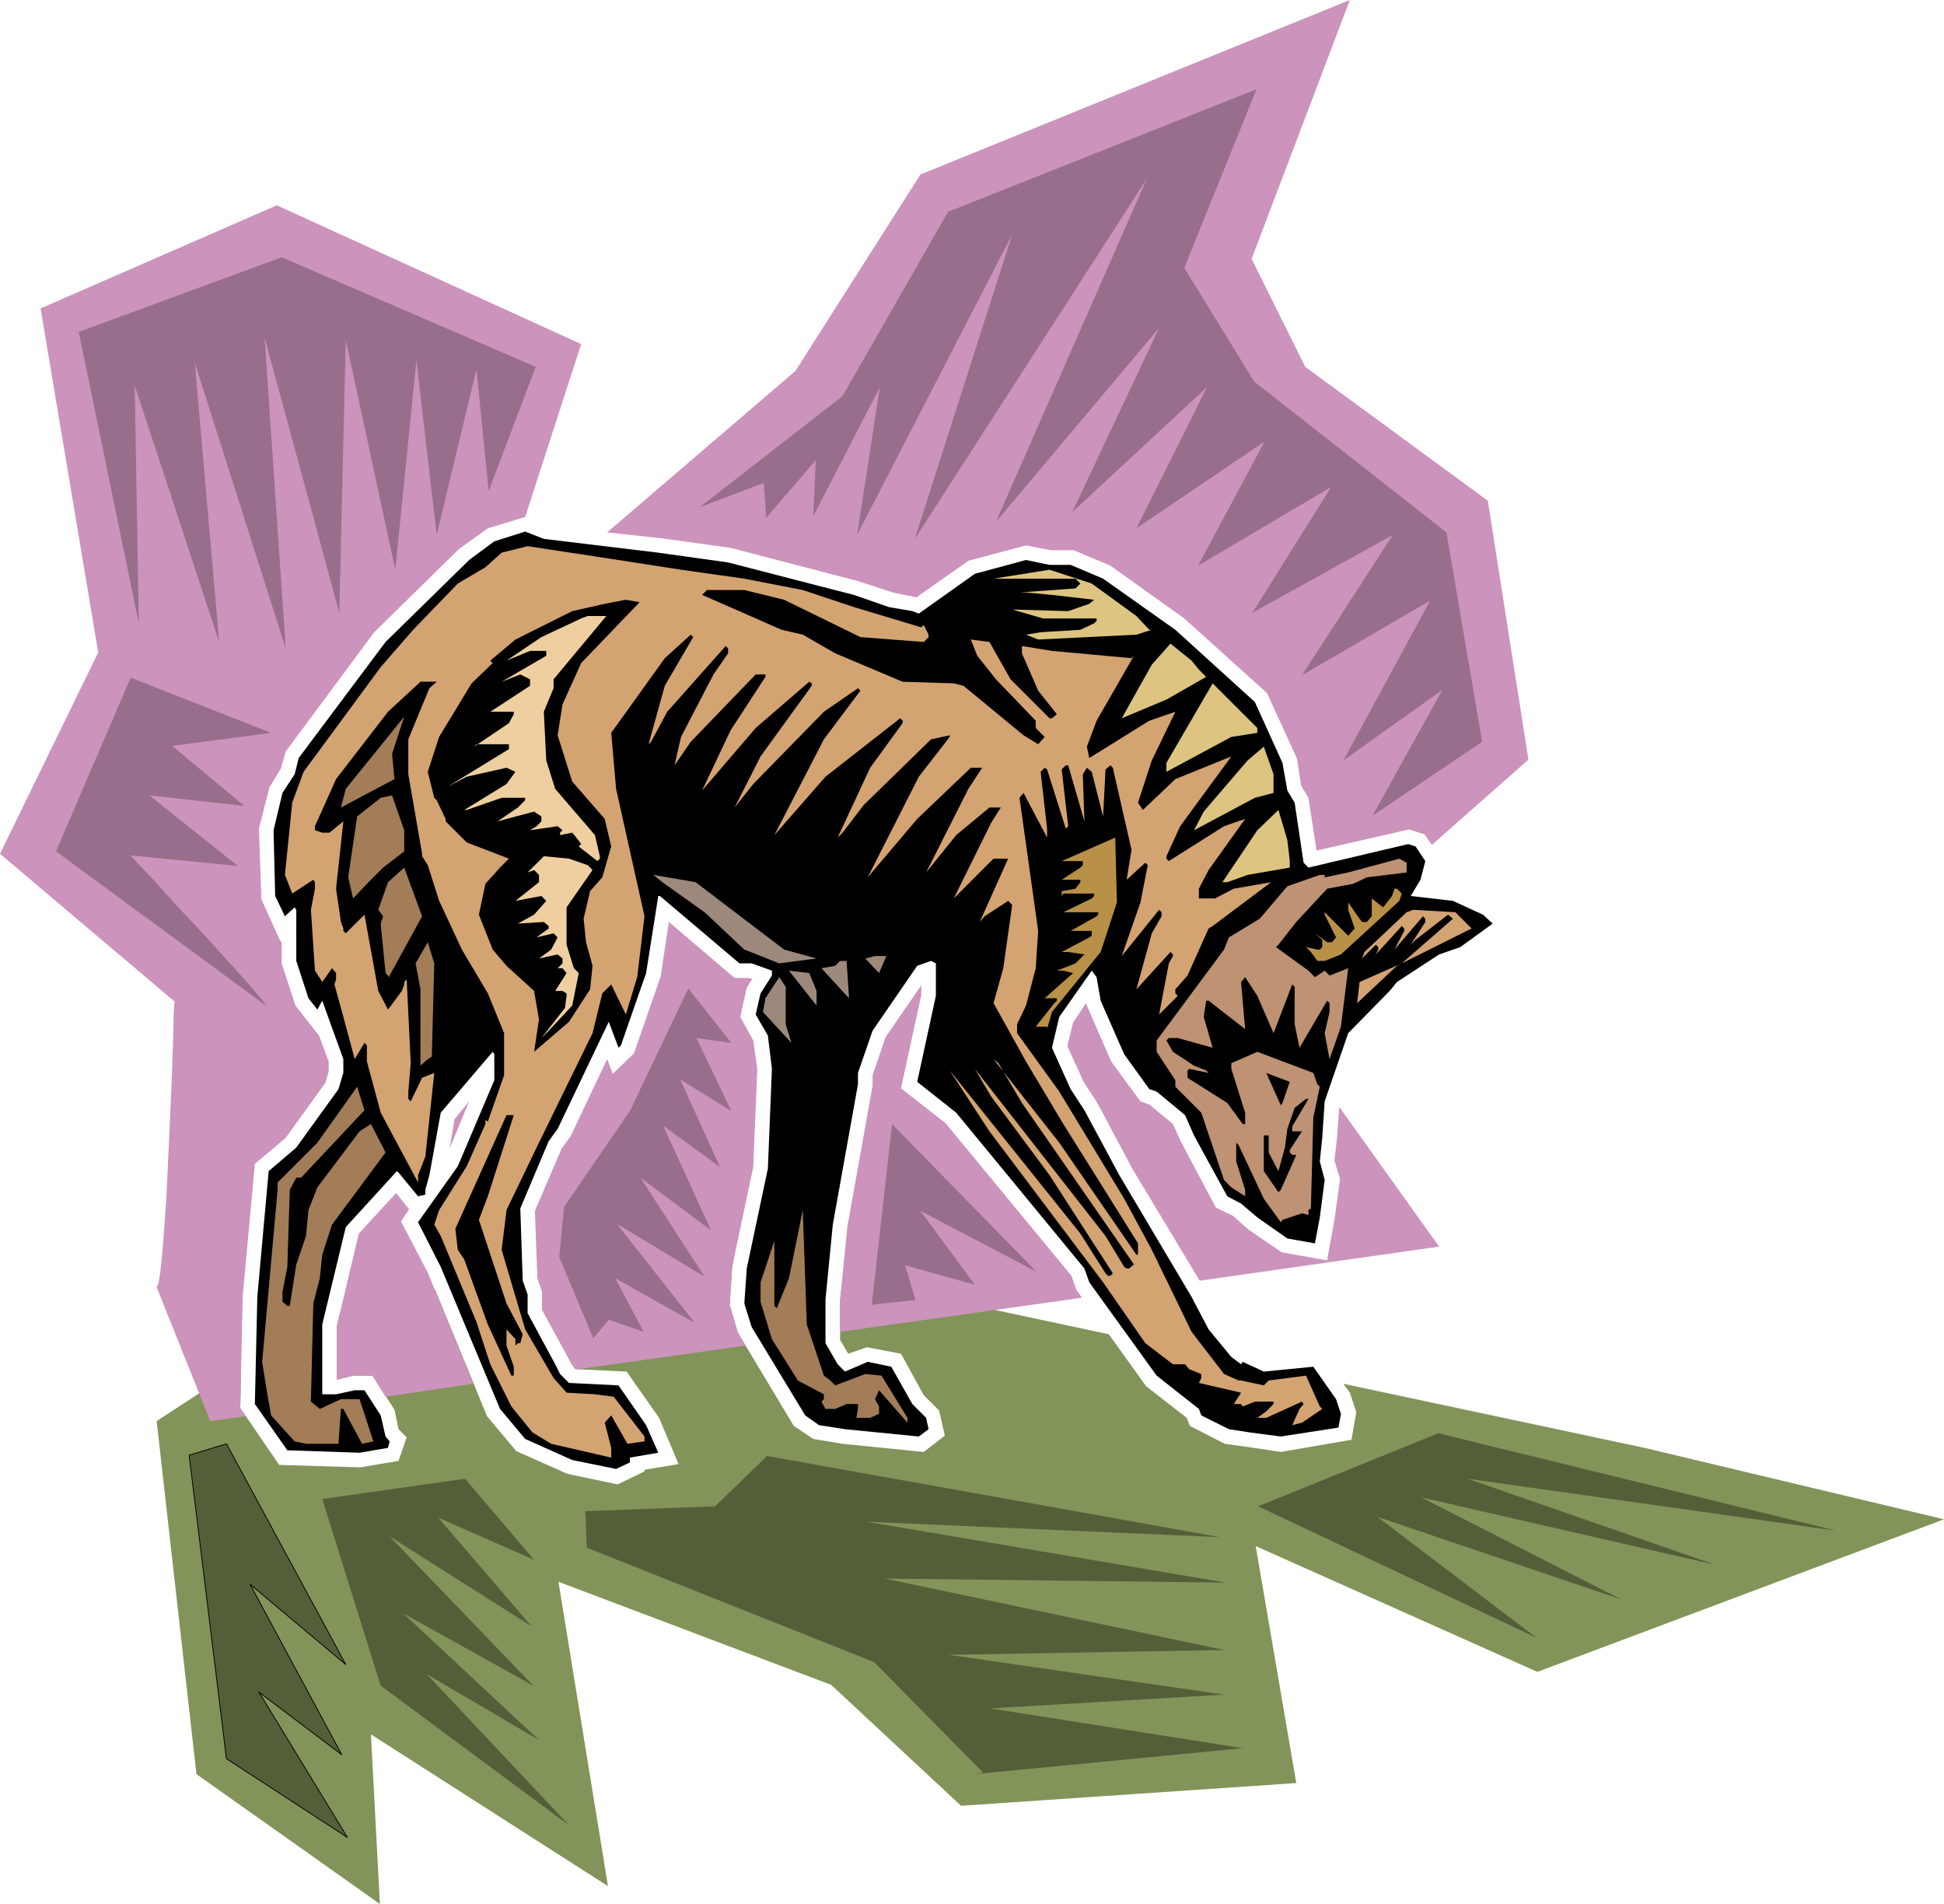 <svg xmlns="http://www.w3.org/2000/svg" width="7.979in" height="7.813in" fill-rule="evenodd" stroke-linecap="round" preserveAspectRatio="none" viewBox="0 0 2395 2346"><style>.pen1{stroke:none}.brush3{fill:#000}.brush4{fill:#d4a372}.brush5{fill:#ddc480}.brush6{fill:#efcf9f}.brush7{fill:#a27d58}.brush8{fill:#b89047}.brush10{fill:#9c897b}.brush12{fill:#545f39}</style><path d="m2026 1784-371-79 8 11 8 24-6 34-87 15-40-6-29-4-43-22-4-10-50-39-46-64-328-70-3 28v49l10 17 23-8 42 8 28 51 19 19 7 31-26 20-100-10-36-6-24-16-69-115-10-34 3-47 3-15-96-21-147 35v14l6 18v22l37 68 4 5 63 3 40 57 24 57-42 7v2l-33 16-62-13-63-28-36-43-64-156-117 28-4 17v66l20-5h24l27 42 5 24 10 10-10 29-47 8-100-3-48-70 1-52-104 68 49 435 226 160-11-209 292 187-61-375 336 127 160 149 413-28-50-292 347 155 501-188-369-88z" class="pen1" style="fill:#829459"/><path d="m554 1415 24-58-18 22-6 36zm-361 171 66 165 44-6-7-10 3-138 15-163 38-32 49-68 4-14v-12l-12-32-29-37-17-52v-28l-1 2-24-53-3-87 13-51 14-23 6-21 109-147 105-103 35-25 46-14 69-213-375-171L50 380l71 424L0 1052l215 182-1 15-1 40-2 56-3 65-3 65-4 56-2 23-2 17-2 11-2 4zm282 135 108-16-56-137-33-63 10-15-16-20-46 50-27 114v66l20-5h24l16 26zm238-34 205-29-9-16-10-34 3-47 26-123 5-121-5-35-16-29 8-36 7-11-4-1h-18l-81-69-10 67-33 95-26 25-7-18-45 95-11 15-33 77 3 82 6 18v22l37 68 4 5h4zm322-46 298-42-7-10-6-17-155-188-55-43 25-115v-12l-44 64-16 47v13l-31 173-9 91v39zm443-63 295-42-123-172-3 40-3 26 7 23-7 50-9 50-56-10-41-28-19-17-21-10-43-81-10-22-29-24-11-4-36-49-30-69-1-3-16 24-7 29 20 44 17 26 43 81 83 138zm286-537 119-105-50-319-225-165-66-133L1663 0l-529 215-154 242-232 199 65 7 87 12 157 41 43 14 29 6 64-45 71-19 31 6h28l45 19 91 65 102 92 37 81 5 33 9 15 10 65 114-26 19 6 9 13z" class="pen1" style="fill:#cc93bc"/><path d="m811 681 86 12 112 29 43 11 43 15 29 5 8 3 69-49 63-17 29 6h26l40 17 89 63 98 89 34 75 6 34 9 15 11 74 6 6 123-29 9 3 12 18-6 23-12 20 52 6 37 17 12 11-40 29-26 9-52 34-9 11-51 52-29 84-3 45-3 29 6 23-6 46-6 32-34-6-37-26-20-17-17-9-41-75-11-25-35-29-9-3-31-43-29-66-5-29-6-8-40 57-9 38 23 51 17 26 43 80 89 150 21 40 28 34 12 9 2-3 26 12 61-6 28 40 6 18-3 17-71 11-38-5-26-4-34-17-3-8-52-41-83-115-6-17-158-192-48-38 23-106v-40l-6-3-17 6-55 80-18 52v14l-31 173-9 92v54l15 26 9 9 28-12 29 6 26 46 17 17 3 14-12 9-91-9-32-5-17-12-66-109-9-29 3-43 26-123 5-123-5-41-15-26 6-26 14-22v-6l-25-9h-15l-98-83h-2l-15 95-31 89-3 3-12-32-63 132-11 15-35 83 3 89 6 17v23l34 63 6 12 11 11 61 3 34 49 15 34-35 6v6l-17 8-54-11-58-26-31-37-73-175-28-55 49-69 45-106v-32l-2-3-64 75-14 77-5 18v6l-9 2-23-28-3-3-63 69-29 120v86h17l23-5h12l20 31 6 26 5 6-2 8-35 6-89-3-40-57 3-132 14-155 34-29 52-72 6-20v-17l-26-72-6 11-11-14-15-46v-63l-2-3-12 11-12-25-2-81 11-46 15-23 5-20 107-143 103-101 31-23 38-12 23 9 141 17z" class="pen1 brush3"/><path d="m839 702 78 11 72 14 63 21 83 25 3-3 6 12v3l-6 6-78-6-94-46-49-12h-46l-6 6 98 43 26 6 40 23 83 35 63 2 12 3 74 61 18 11 8-9-11-11v-9l-49-51-23-29-8-20 23 3 26 46 48 48h3l6-5-23-29-20-46v-9l37 6 98 9 3-3-46 80-12 32 3 14 74-46 32-11-29 60-17 52 6 9 40-38 69-28-63 86-17 37v3l3 3 68-43 26-9-45 63-12 23v12h20l23-12 46-8-72 54-5 3-26 58-15 17v5l3 3-23 23 12-63 5-9v-2l-3-3-42 46 19-69 12-21v-5l-3-3-46 57 23-66 9-46-3-3-23 21 6-37-23-101-3-3-6 5-3 58-14-55-6-5-5 8 2 58-20-69h-3l-5 5 8 70-3 3-23-73-3-2-5 5 8 70v11l-29-55-5 6 23 164-3 46-12 46-11 23v11l52 72 80 132 34 63 49 101 40 52 18 8h3l28 6 6-6 46-6 17 38 3 3-25 17-12 3 9-20 5-6-2-3-44 20h-11l11-8 9-9v-3h-23l-15 6-2-3h-9l9-14-52-12 3-6v-5l-15-6-5-6h-15l-34-26-52-75-140-186-49-75 161 201 31 49 3 3h3l3-3-78-121-72-97-20-34 161 206 23 38 3 2h3l6-5-138-199-29-49-6-5 81 103 95 138h2v-14l-92-147-46-77-40-72 12-43 11-78-5-5-29 19-6 7 35-78h-18l-49 49 46-93 12-19h-14l-41 34-37 46 52-103 17-26h-14l-66 63-61 72 63-124 38-49v-2l-23 5-83 81-26 34-6 6 40-86 40-55v-3l-3-3-92 72-63 72 61-118 45-60-3-3-42 29-87 89-23 29 32-63 63-87v-3l-3-2-66 57-66 77 35-74 43-66v-3h-12l-80 83-20 29 8-35 40-77 18-26v-6l-3-3-72 81-20 37-3 3 20-72 35-60-3-3-32 29-66 92 6 69 35 157-9 75-14 46-18-37-11 11-12 49-69 141-37 77-6 49 29 98 35 60 16 18 35 2 23 3 38 49v6l-21 3-20-35-8 9 8 31v12l-74-17-23-14-26-32-26-52-17-52-44-106-8-14 6-18 34-54 23-52v-5l3 2 20-57v-52l-20-49-32-54-28-60-14-44-7-11v-3l-17-98v-43l26-63 9-8h-20l-40 37-64 83-26 58v5l9 3h9l17-14-9 83 6 41 3 8v3l3 3 23-23 17 94 12 23 17-23 3-8v-3l3-3 5 103-3 35v9l3 3 14-29 15-6-11 103-9 23v9l-46-86-17-63v-20l-3-3-12 20-17-63-8-29 2-6v-8l-5-6-12 17-9-14-5-75 5-26v-8l-2-3-26 17-9-23 9-89 14-38 95-129 40-46 55-57 34-20 20-18 32-8 92 14 97 15z" class="pen1 brush4"/><path d="m1400 759 16 17h3l-19 6-121 6-15-6 18-3 49-3 17-8 3-3v-3h-66l-38-11 69 2 26-9 6-5-52-6-32-3h-8l69-5 6-6-6-6h-101l69-11 52 17 55 40z" class="pen1 brush5"/><path d="m716 817-23 51-6 38 18 57 40 46 8 34-11 38-15 17-8 34 3 29 8 29-3 29-26 40-43 37 6-40-6-35-34-31-17-20-17-43 8-38 18-20 11-11-52-20-26-26v-3l-11-23-3-3-8-32 14-43 40-66 26-25-3-3 31-26 70-35 40-9 26-5 17 3-72 75z" class="pen1 brush3"/><path d="M682 837v11l-12 29 3 60 11 35 49 57 6 26v3l-3 3-23-18 3-3-6-8-5-6-15 3v-3l3-3-6-5-34 5 8-5 6-6v-6l-9-6-45 12 25-17 9-9v-3h-29l-43 15h-3l52-32 11-15-11-5-49 11-23 12 75-46v-6h-40l-3 3 43-29 6-11v-3h-29l49-32v-8l-12-6-23 9 55-32v-6h-20l-29 12 43-29 49-23 8-3h23l-65 78z" class="pen1 brush6"/><path d="m1477 825 9 9-49 28-55 23 37-66 23-26 26 21 9 11zm72 78-32 5-80 43v-11l57-98 55 55v6z" class="pen1 brush5"/><path d="m486 960-66 35 6-23 72-89-15 46 3 31z" class="pen1 brush7"/><path d="m1569 977-23 6-75 40 12-23 54-63 20-17 12 34v23z" class="pen1 brush5"/><path d="m567 926 2-3h6l-8 3z" class="pen1 brush3"/><path d="m498 1049-26 20-18 18-19 20-6-26 11-75 29-23 14-3 15 43v26z" class="pen1 brush7"/><path d="M1589 1061v8l-52 9-25 9h-6l43-64 26-25 11 37 3 26z" class="pen1 brush5"/><path d="m1356 1173-60 74-6 21v-3h-14l23-29 3-3v-3h-15l35-31-12-3h-8l23-9 11-11-20-3h-8l34-18 3-2v-6h-26l32-18 2-2v-3h-43l35-17 3-3v-3h-38l-2 3v-6l17-3 6-8v-3h-23l23-15 3-3v-5h-26l66-29 2 80-20 61z" class="pen1 brush8"/><path d="m724 1066 6 6-32 46v46l9 29 6 6-8 40-29 31-9 9 29-37 2-15v-3l-5-3h-9l14-22-5-6h-6l6-6v-6l-6-5-23 5 15-11 8-15-5-5-21 5 15-11v-3l-6-5-32 2 20-11 15-17-6-6-32 6 29-23v-9l-6-6-8 3 20-20 31 3 23 8z" class="pen1 brush6"/><path d="m1733 1075-49 6-17 8-32 6-38 41-22 28-3 3 40 29 8 8 12-8 6 6 23-9-9 72-14 40-6-32 6-26v-11l-3-3-34 58-6-29v-46l-3-3-23 60-20-46-15-23-5 6 5 58-45-35h-3l-3 20 11 38-43-12h-11l-3 3 8 14 26 17 15 6 3 3-24-5-2 2v9l49 31 19 26h3v-14l-17-54v-7l32-14 69 26 5 14 3 3-8 38-3 112-3 2v6l-8-2-24 8-2 3-21-29-31-66-3-3v23l11 35v8l-17-11-9-9-28-83-32-32v-8l-23-35v-14l83-112 6-15 38-23 34-40 40-14h6v3l29-6 63-17 9 5v12z" class="pen1" style="fill:#be9272"/><path d="M480 1202v2l-5-5-6-61 3-9-6-8 12-34 20-18 22 60-40 73z" class="pen1 brush7"/><path d="m966 1170 40 11-46 6-43-17-49-46-52-37-11-9 52 9 109 83z" class="pen1 brush10"/><path d="m1727 1101-3 9-72 66-20 8h-9l-8-11-6-6 14 3h3l3-3v-9l-9-8 15 11h6l5-6-14-28v-3l29 29 8-9-8-23v-9l14 20 3 4h6l6-7v-22l14 11 11-14 3-9h3l6 6z" class="pen1 brush8"/><path d="m1813 1144-92 46-49 46 3-26 52-23 63-55-6-5-40 31-6 6 18-28v-4l-3-3-35 41 12-23v-3l-3-3-32 35 3-6v-3l-3-3-17 17 3-8 52-49 8-3 52 3 20 20z" class="pen1 brush4"/><path d="m532 1302-5 3-9 8v-94l-6-32 15-26 8 26-3 115z" class="pen1 brush7"/><path d="m1083 1199-17-18 12-3h14l-9 21zm-37 31-34-37 17-3 6-6h8l3 46zm-40-9v18l-34-43 25 3 9 22zm-38 41 7 23-35-38 3-17 17-26 8 12v46z" class="pen1 brush10"/><path d="m1580 1359-2 3-18-40 29 11-9 26z" class="pen1 brush3"/><path d="M371 1451h-6l-8 15-3 95-6 31v12l6 5h3l8-51 12-35 3-32 11-28 52-69 14-9 18 35-66 89-12 37-3 29-8 31-3 121 11 9 26-12h23l17 52-14 3-23-43h-3l-3 43h-40l-14-3-29-32-6-34-5-32 19-212v-9l49-49 49-69 9 29-78 83z" class="pen1 brush7"/><path d="M1592 1388v6h12l-15 23v3l3 3h5l-19 43-3 3-18-26v-44h6v21l12 23 8-29 3-23 9-26 14-11h3l-20 34zm-991 86-11 29 34 103 20 38-3 11h-3l-3 3v-8l-11-12v20l9 26v11h-3l-29-63-29-80-8-12-3-26 63-140h9l-32 100z" class="pen1 brush3"/><path d="m1015 1695 8 6 6 6 37-14 20 2 32 52v6l-35-40-5 11 5 9v9l-11 5h-17l2-11v-6h-14l-14 6h-12l-5-9 3-3v-6l-32-17-32-51-14-46v-24l17-51v80l3 3 15-37 17-84 5 141 21 63z" class="pen1 brush7"/><path d="M329 1240 69 1049l92-214 173 68-122 16 89 74-117-13 109 87-132-13 7 8 20 21 27 30 32 34 31 34 27 30 18 21 6 8zM171 768 97 409l250-92 313 135-58 153-15-150-49 204-25-215-26 258-61-283-8 336-92-339 26 383-112-352 30 344-104-316 5 293zm691-143 176-137 130-227 380-151-89 220 86 140 237 186 44 258-135 91 86-155-122 87 107-197-158 92 112-173-173 96 97-155-164 97 82-153-158 107 87-174-166 154 107-227-201 239 186-423-286 444 120-375-191 370 28-182-82 159 3-69-61 71-3-43-79 30zM731 1649l-42-100 6-62 81-118 72-151 53 67-43-6 43 90-63-39 49 108-70-51 59 129-87-65 79 122-108-65 96 122-98-55 35 66-43-15-19 23zm343-41 25-223 178 182-143-75 67 91-86-24 13 43h-3l-7 1-9 1-11 1-10 1-9 1-5 1z" class="pen1" style="fill:#986e8c"/><path d="m428 2264-149-97-46-374 46-14 147 272-118-99 113 210-102-77 109 179z" class="pen1 brush12"/><path fill="none" d="m428 2264-149-97-46-374 46-14 147 272-118-99 113 210-102-77 109 179" style="stroke:#000;stroke-width:1;stroke-linejoin:round"/><path d="m701 2249-232-172-72-230 176-25 85 100-118-52 115 134-175-111 177 184-160-89 167 156-138-81 175 186zm500-63 10-2-134-136-354-141-2-45 160-6 64-62 558 100-435-19 442 75-420-5 418 88-339 6 339 49-288 17 311 49-330 32zm692-168-343-162 222-90 490 120-454-64 305 106-362-83 247 126-301-102 196 149z" class="pen1 brush12"/></svg>
